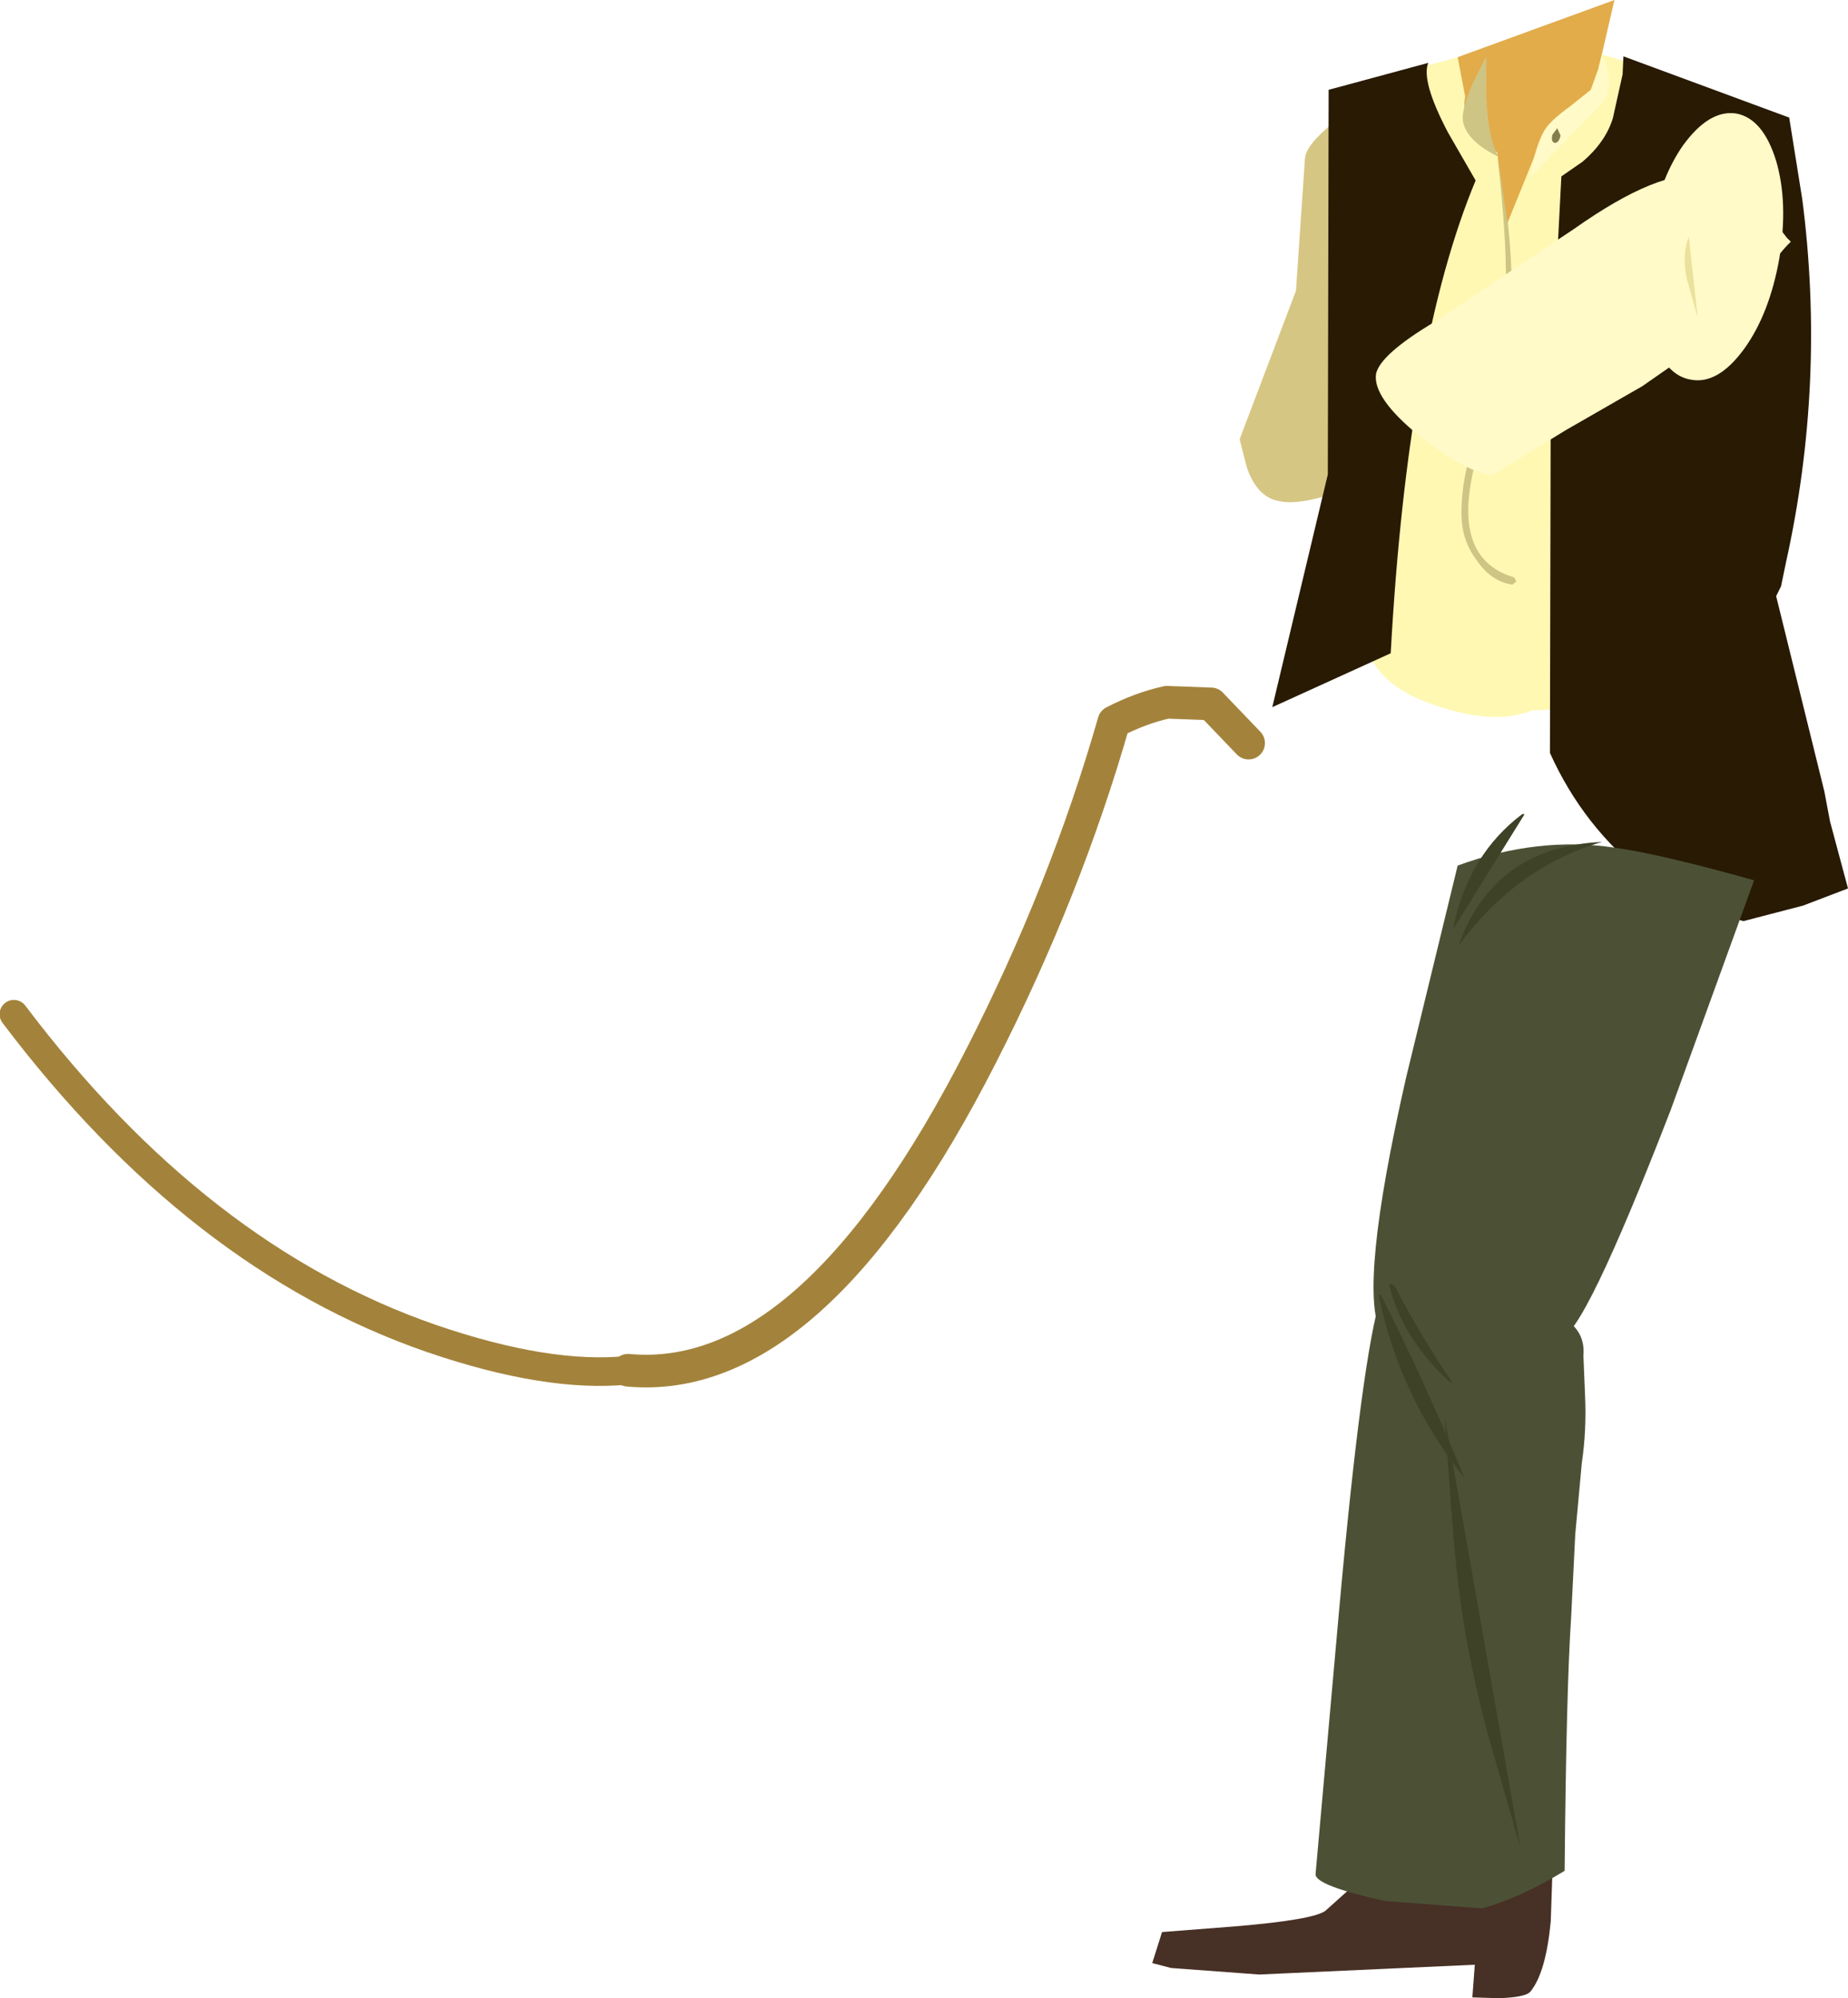 <?xml version="1.0" encoding="UTF-8" standalone="no"?>
<svg xmlns:xlink="http://www.w3.org/1999/xlink" height="122.35px" width="113.15px" xmlns="http://www.w3.org/2000/svg">
  <g transform="matrix(1.0, 0.0, 0.0, 1.0, -8.0, 11.05)">
    <path d="M91.3 -4.8 L94.9 7.2 92.75 17.8 90.4 18.9 Q87.75 19.9 86.4 19.65 85.0 19.45 84.35 17.6 L83.9 15.85 87.35 6.75 87.9 -1.35 Q87.95 -2.15 89.65 -3.55 L91.3 -4.8" fill="#d6c683" fill-rule="evenodd" stroke="none"/>
    <path d="M93.75 -6.6 L102.3 -8.9 110.2 -6.45 116.3 21.95 113.25 23.8 Q110.05 25.6 111.05 29.3 112.05 32.95 108.15 32.15 L101.8 32.45 Q99.35 33.45 95.35 31.95 91.3 30.4 91.5 26.9 91.65 23.35 92.95 17.7 L94.1 11.75 Q93.9 11.1 93.2 4.6 92.5 -2.05 92.65 -2.7 92.75 -3.3 93.8 -4.8 L94.8 -6.1 93.75 -6.6" fill="#fff8b3" fill-rule="evenodd" stroke="none"/>
    <path d="M99.7 -1.35 L99.75 -1.35 Q101.1 6.15 100.2 10.9 L99.25 14.3 Q98.35 16.85 98.1 18.3 97.15 23.25 100.7 24.3 L100.85 24.55 100.6 24.75 Q99.3 24.55 98.45 23.3 97.6 22.2 97.5 20.85 97.4 19.15 97.9 17.2 L99.05 13.7 Q100.2 10.45 100.2 6.3 100.25 3.55 99.7 -1.35" fill="#cec584" fill-rule="evenodd" stroke="none"/>
    <path d="M117.55 -3.85 L118.35 1.15 Q119.8 12.35 117.35 23.4 L117.05 24.85 116.75 25.45 119.7 37.4 120.05 39.25 121.15 43.35 118.4 44.4 114.75 45.35 114.0 45.15 Q111.05 44.2 108.8 42.6 104.95 39.6 102.9 35.05 L102.95 12.3 103.6 -0.25 104.9 -1.15 Q106.3 -2.35 106.75 -3.8 L107.35 -6.5 107.4 -7.6 117.55 -3.85" fill="#281a03" fill-rule="evenodd" stroke="none"/>
    <path d="M95.45 -7.2 Q95.0 -6.1 96.65 -2.95 L98.35 0.0 Q94.2 9.95 93.15 28.95 L85.9 32.25 89.3 18.0 89.35 -5.55 95.45 -7.2" fill="#281a03" fill-rule="evenodd" stroke="none"/>
    <path d="M97.25 -7.55 L106.85 -11.05 105.75 -6.3 105.05 -4.65 Q104.0 -2.85 102.6 -2.45 L98.1 -3.1 97.25 -7.55" fill="#e2ac4b" fill-rule="evenodd" stroke="none"/>
    <path d="M105.15 -4.85 Q104.9 -3.55 103.35 -2.4 101.75 -1.25 100.45 -1.5 99.1 -1.75 98.3 -2.8 97.5 -3.85 97.7 -5.1 97.95 -6.4 99.05 -7.15 100.15 -7.9 101.5 -7.65 103.15 -7.35 104.05 -6.75 105.3 -6.0 105.15 -4.85" fill="#e2ac4b" fill-rule="evenodd" stroke="none"/>
    <path d="M99.75 -1.45 Q97.9 -2.35 97.6 -3.5 97.4 -4.2 98.2 -6.0 L99.0 -7.6 99.0 -5.2 Q99.1 -2.6 99.75 -1.45" fill="#cec584" fill-rule="evenodd" stroke="none"/>
    <path d="M116.95 4.75 Q116.35 8.15 114.8 10.3 113.2 12.5 111.55 12.2 109.9 11.95 109.1 9.35 108.4 6.8 109.0 3.4 109.55 0.0 111.05 -2.15 112.65 -4.35 114.3 -4.1 115.95 -3.8 116.75 -1.2 117.5 1.35 116.95 4.75" fill="#fffac7" fill-rule="evenodd" stroke="none"/>
    <path d="M99.6 -2.2 L102.45 -2.7 100.3 2.6 99.95 0.2 99.6 -2.2" fill="#e2ac4b" fill-rule="evenodd" stroke="none"/>
    <path d="M101.7 -0.2 Q101.95 -1.95 102.55 -3.05 102.9 -3.65 104.15 -4.55 L105.4 -5.55 105.85 -6.8 106.1 -7.8 106.45 -6.75 Q106.7 -5.55 106.15 -4.8 L101.7 -0.2" fill="#fffac7" fill-rule="evenodd" stroke="none"/>
    <path d="M103.55 -2.75 Q103.45 -2.3 103.2 -2.3 102.95 -2.35 103.05 -2.8 L103.35 -3.2 103.55 -2.75" fill="#847d4c" fill-rule="evenodd" stroke="none"/>
    <path d="M97.25 41.95 Q102.15 40.15 106.85 40.85 109.7 41.25 115.4 42.85 L110.3 56.9 Q104.9 70.85 103.55 70.85 L97.5 71.25 Q93.0 71.4 92.55 70.55 91.15 67.85 94.1 54.9 L97.25 41.95" fill="#4c5136" fill-rule="evenodd" stroke="none"/>
    <path d="M98.3 109.25 L85.1 109.85 79.7 109.45 78.55 109.15 79.15 107.25 83.65 106.9 Q88.4 106.5 89.15 105.95 L91.1 104.2 92.1 103.1 103.05 103.65 102.95 106.6 Q102.65 109.75 101.7 110.9 101.4 111.25 99.75 111.3 L98.15 111.25 98.3 109.25" fill="#473025" fill-rule="evenodd" stroke="none"/>
    <path d="M90.0 87.45 Q91.4 71.95 92.55 68.35 L96.1 68.75 99.85 68.75 Q105.2 69.05 104.95 71.95 L105.05 74.4 Q105.15 76.5 104.85 78.55 L104.45 82.9 104.2 87.95 Q103.9 92.4 103.8 103.5 101.1 105.15 98.75 105.8 L92.8 105.35 Q88.5 104.4 88.55 103.7 L90.0 87.45" fill="#4c5136" fill-rule="evenodd" stroke="none"/>
    <path d="M96.9 81.95 L96.45 75.7 101.1 102.1 99.1 95.15 Q98.1 91.35 97.6 88.2 97.2 85.75 96.9 81.95" fill="#3e4227" fill-rule="evenodd" stroke="none"/>
    <path d="M84.45 34.45 L82.15 32.05 79.45 31.95 Q77.85 32.3 76.2 33.15 73.25 43.45 68.1 53.55 57.75 73.9 46.45 72.85" fill="none" stroke="#a3833b" stroke-linecap="round" stroke-linejoin="round" stroke-width="2.0"/>
    <path d="M46.45 72.85 Q41.55 73.35 34.4 70.9 20.1 65.95 8.85 51.05" fill="none" stroke="#a3833b" stroke-linecap="round" stroke-linejoin="round" stroke-width="1.75"/>
    <path d="M113.95 8.7 L111.35 10.65 108.55 12.6 103.85 15.3 99.3 18.1 Q97.45 17.65 94.85 15.6 92.05 13.3 92.25 11.85 92.5 10.65 95.85 8.65 L104.4 2.95 Q109.65 -0.75 112.3 -0.25 115.0 0.3 117.4 3.5 L117.65 3.75 Q116.85 4.5 115.75 6.25 L113.95 8.7" fill="#fffac7" fill-rule="evenodd" stroke="none"/>
    <path d="M111.25 5.9 Q111.0 4.45 111.4 3.45 L111.95 8.4 111.25 5.9" fill="#eae19d" fill-rule="evenodd" stroke="none"/>
    <path d="M96.75 73.55 Q93.85 70.9 93.05 67.6 93.35 67.55 93.45 67.8 95.05 70.85 96.95 73.65 L96.75 73.55" fill="#3e4227" fill-rule="evenodd" stroke="none"/>
    <path d="M97.55 79.3 Q93.65 74.35 92.4 68.2 L92.55 68.25 Q95.2 73.45 97.65 79.4 L97.55 79.3" fill="#3e4227" fill-rule="evenodd" stroke="none"/>
    <path d="M97.35 46.7 Q99.55 40.8 106.1 40.5 100.9 42.0 97.3 46.85 L97.35 46.7" fill="#3e4227" fill-rule="evenodd" stroke="none"/>
    <path d="M97.0 45.65 Q97.95 41.25 101.2 38.8 L101.35 38.8 97.0 45.8 97.0 45.65" fill="#3e4227" fill-rule="evenodd" stroke="none"/>
  </g>
</svg>
